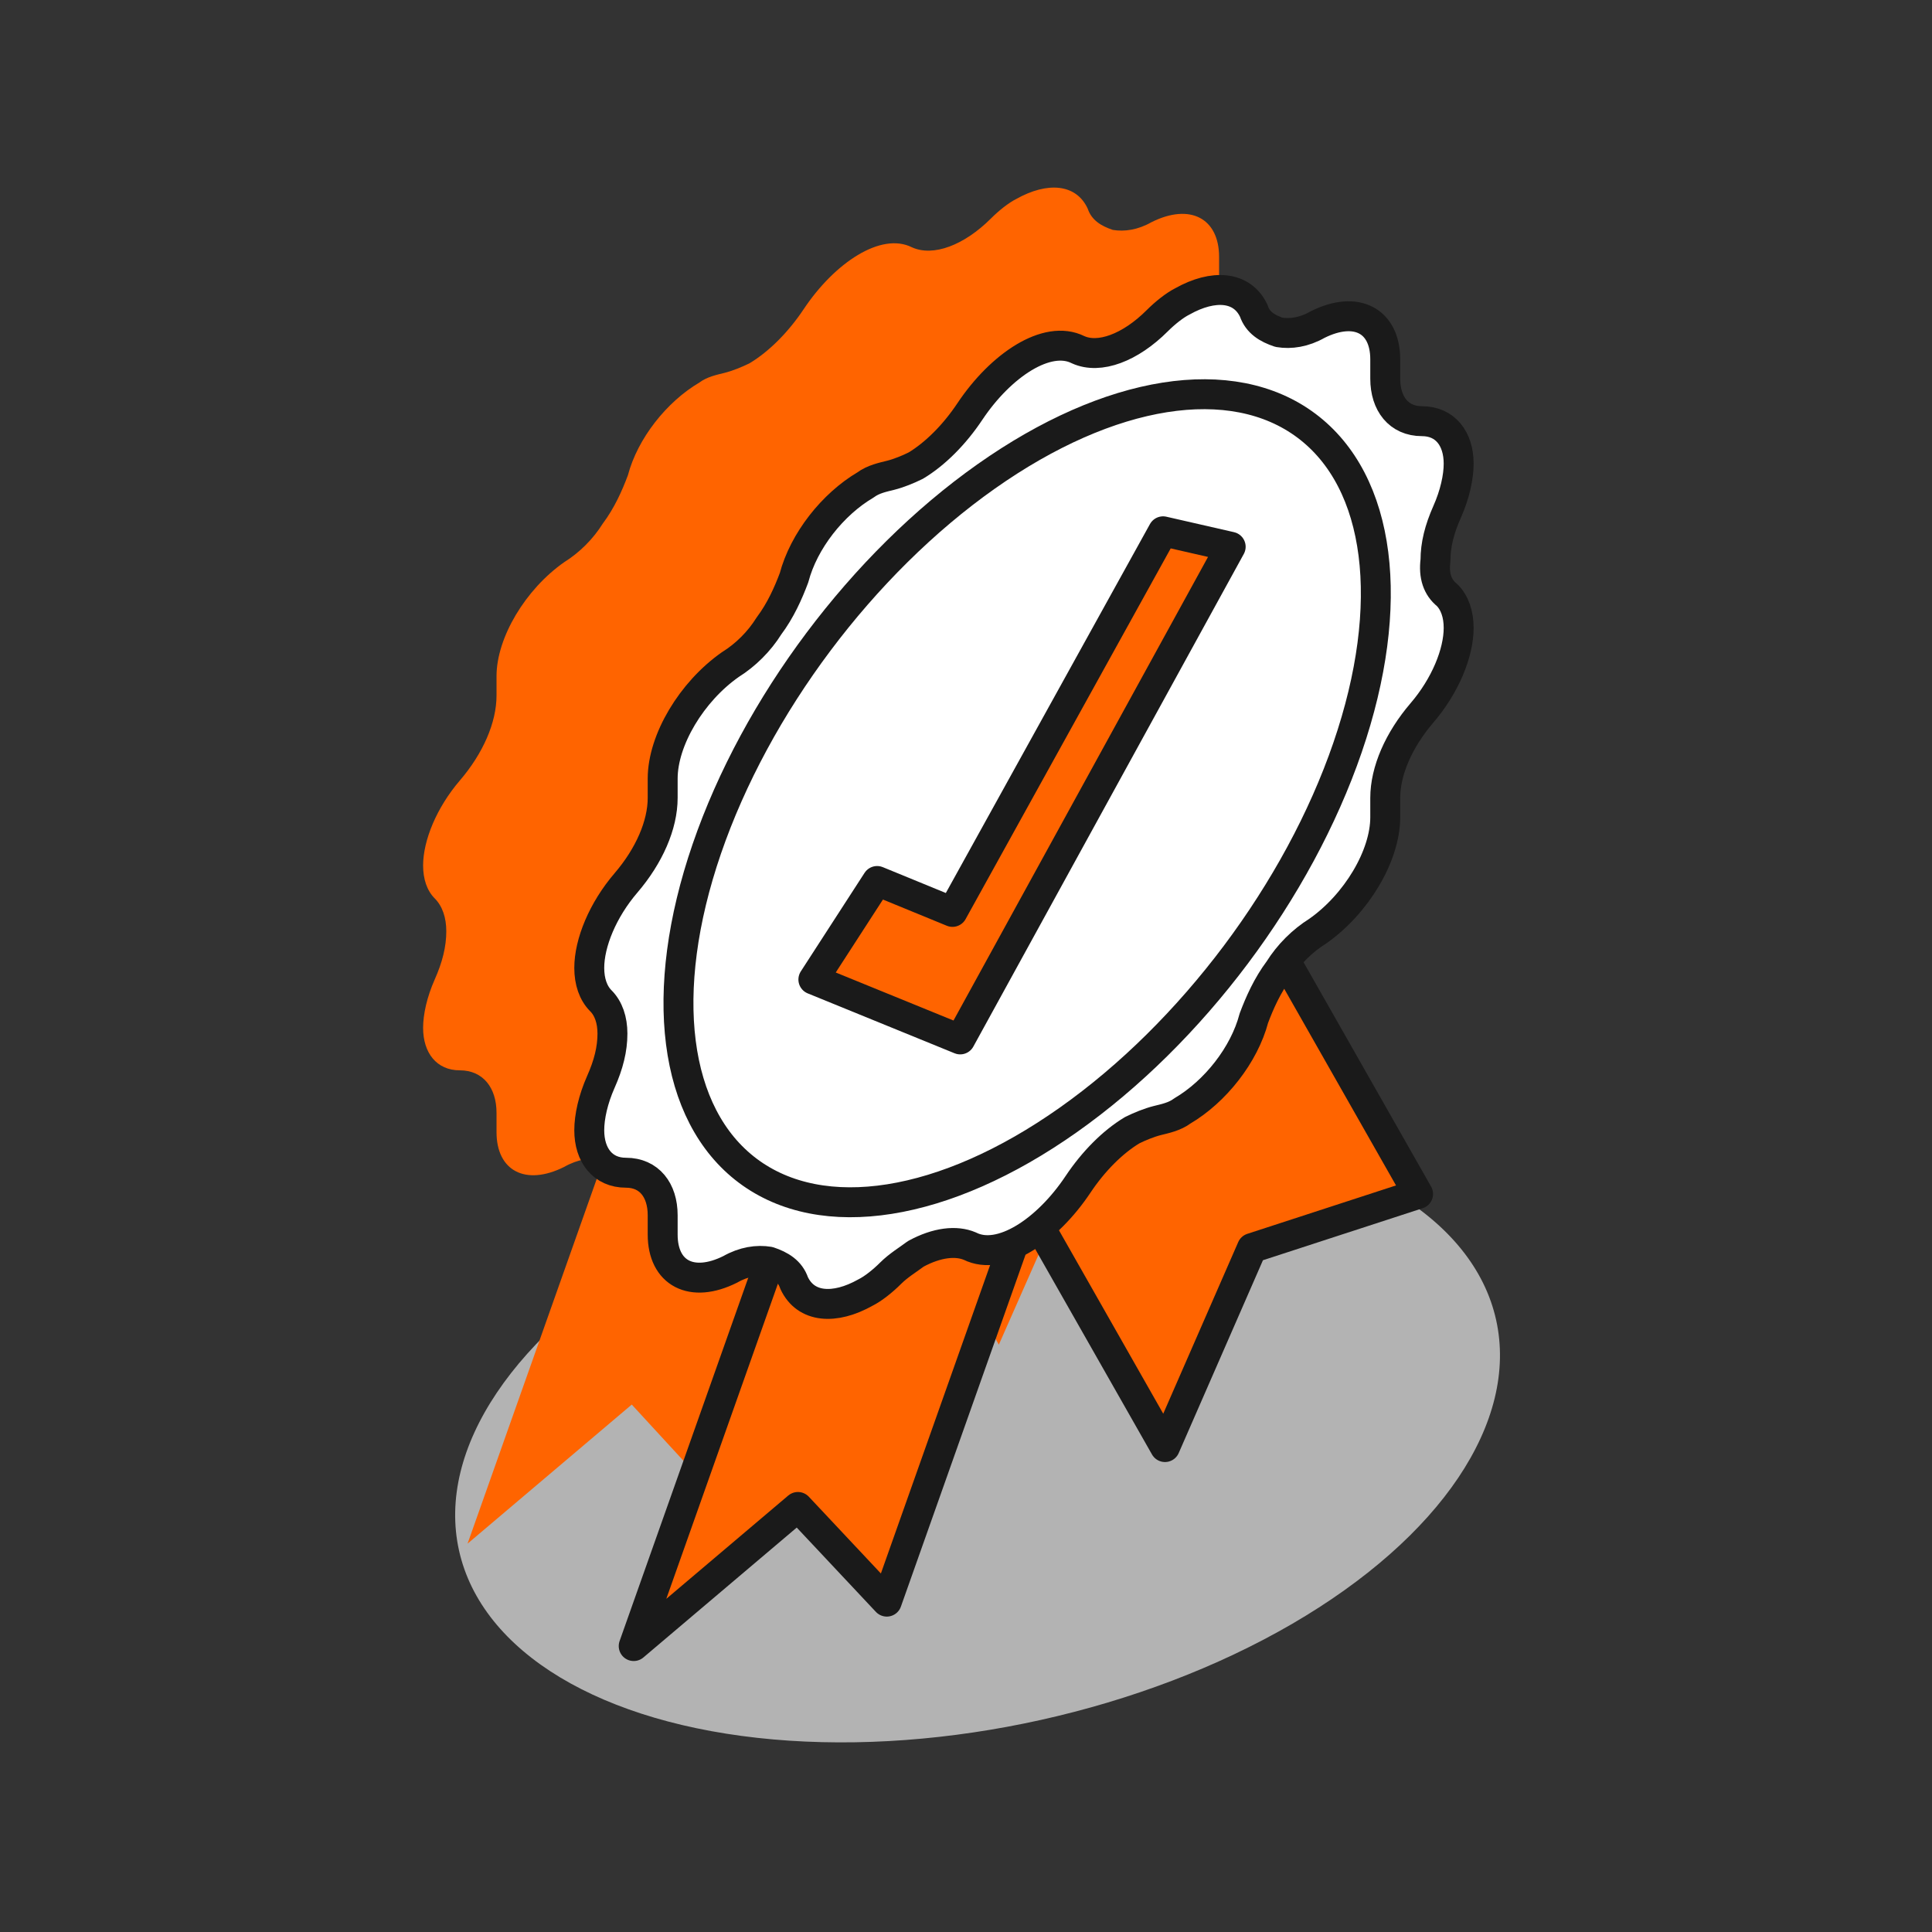 <?xml version="1.0" encoding="utf-8"?>
<!-- Generator: Adobe Illustrator 24.3.0, SVG Export Plug-In . SVG Version: 6.00 Build 0)  -->
<svg version="1.1" id="Layer_1" xmlns="http://www.w3.org/2000/svg" xmlns:xlink="http://www.w3.org/1999/xlink" x="0px" y="0px"
	 viewBox="0 0 100 100" style="enable-background:new 0 0 100 100;" xml:space="preserve">
<rect x="0" y="0" width="100" height="100" fill="#333333" stroke="none"/>
<style type="text/css">
	.st0{fill:#B3B3B3;}
	.st1{fill:#FF6400;}
	.st2{fill:#FF6400;stroke:#1A1A1A;stroke-width:1.549;stroke-linecap:round;stroke-linejoin:round;stroke-miterlimit:10;}
	.st3{fill:#FFFFFF;stroke:#1A1A1A;stroke-width:1.549;stroke-linecap:round;stroke-linejoin:round;stroke-miterlimit:10;}
</style>
<g>
	
		<ellipse transform="matrix(0.976 -0.217 0.217 0.976 -14.91 12.749)" class="st0" cx="50.6" cy="74.3" rx="27.5" ry="15.1"/>
	<g>
		<polygon class="st1" points="64.8,56.6 56.2,59.4 51.7,69.6 43.4,55 56.5,42 		"/>
		<polygon class="st1" points="24.2,79.9 32.7,72.7 37.3,77.7 45.8,53.7 32.7,55.9 		"/>
		<g>
			<path class="st1" d="M66.3,25.5c0.4,0.4,0.6,1,0.6,1.7c0,1.3-0.7,3-1.9,4.4c-1.2,1.4-1.9,3-1.9,4.4c0,0.2,0,0.3,0,0.5
				c0,0.2,0,0.3,0,0.5c0,2-1.5,4.5-3.5,5.9c-0.8,0.5-1.5,1.2-2,2c-0.6,0.8-1,1.7-1.3,2.5c-0.5,1.9-2,3.8-3.7,4.8
				c-0.4,0.3-0.9,0.4-1.3,0.5c-0.4,0.1-0.9,0.3-1.3,0.5c-1,0.6-2,1.6-2.8,2.8c-0.8,1.2-1.8,2.2-2.8,2.8s-2,0.8-2.8,0.4
				c-0.7-0.3-1.7-0.2-2.8,0.4c-0.4,0.3-0.9,0.6-1.3,1c-0.4,0.4-0.9,0.8-1.3,1c-1.6,0.9-3.1,0.8-3.7-0.5c-0.2-0.6-0.7-0.9-1.3-1.1
				c-0.6-0.1-1.3,0-2,0.4c-2,1-3.5,0.2-3.5-1.8c0-0.2,0-0.3,0-0.5c0-0.2,0-0.3,0-0.5c0-1.3-0.7-2.2-1.9-2.2c-1.2,0-1.9-0.9-1.9-2.2
				c0-0.7,0.2-1.6,0.6-2.5c0.4-0.9,0.6-1.7,0.6-2.5c0-0.7-0.2-1.3-0.6-1.7c-0.4-0.4-0.6-1-0.6-1.7c0-1.3,0.7-3,1.9-4.4
				c1.2-1.4,1.9-3,1.9-4.4c0-0.2,0-0.3,0-0.5c0-0.2,0-0.3,0-0.5c0-2,1.5-4.5,3.5-5.9c0.8-0.5,1.5-1.2,2-2c0.6-0.8,1-1.7,1.3-2.5
				c0.5-1.9,2-3.8,3.7-4.8c0.4-0.3,0.9-0.4,1.3-0.5c0.4-0.1,0.9-0.3,1.3-0.5c1-0.6,2-1.6,2.8-2.8c0.8-1.2,1.8-2.2,2.8-2.8
				c1-0.6,2-0.8,2.8-0.4c1.1,0.5,2.7-0.1,4.1-1.5c0.4-0.4,0.9-0.8,1.3-1c1.6-0.9,3.1-0.8,3.7,0.5c0.2,0.6,0.7,0.9,1.3,1.1
				c0.6,0.1,1.3,0,2-0.4c2-1,3.5-0.2,3.5,1.8c0,0.2,0,0.3,0,0.5c0,0.2,0,0.3,0,0.5c0,1.3,0.7,2.2,1.9,2.2c1.2,0,1.9,0.9,1.9,2.2
				c0,0.7-0.2,1.6-0.6,2.5c-0.4,0.9-0.6,1.7-0.6,2.5C65.6,24.5,65.9,25.1,66.3,25.5z"/>
			
				<ellipse transform="matrix(0.6 -0.8 0.8 0.6 -11.035 50.127)" class="st1" cx="44.6" cy="36.1" rx="24.1" ry="13.5"/>
			<polygon class="st1" points="41.1,48.6 33.6,45.4 36.8,40.3 40.7,42 51.6,22.3 55.1,23.1 			"/>
		</g>
	</g>
	<g>
		<polygon class="st2" points="73.4,61.8 64.8,64.6 60.3,74.9 52,60.3 65.1,47.2 		"/>
		<polygon class="st2" points="32.8,85.2 41.3,78 45.9,82.9 54.4,58.9 41.3,61.2 		"/>
		<g>
			<path class="st3" d="M74.9,30.8c0.4,0.4,0.6,1,0.6,1.7c0,1.3-0.7,3-1.9,4.4c-1.2,1.4-1.9,3-1.9,4.4c0,0.2,0,0.3,0,0.5
				c0,0.2,0,0.3,0,0.5c0,2-1.5,4.5-3.5,5.9c-0.8,0.5-1.5,1.2-2,2c-0.6,0.8-1,1.7-1.3,2.5c-0.5,1.9-2,3.8-3.7,4.8
				c-0.4,0.3-0.9,0.4-1.3,0.5c-0.4,0.1-0.9,0.3-1.3,0.5c-1,0.6-2,1.6-2.8,2.8c-0.8,1.2-1.8,2.2-2.8,2.8c-1,0.6-2,0.8-2.8,0.4
				c-0.7-0.3-1.7-0.2-2.8,0.4c-0.4,0.3-0.9,0.6-1.3,1c-0.4,0.4-0.9,0.8-1.3,1c-1.6,0.9-3.1,0.8-3.7-0.5c-0.2-0.6-0.7-0.9-1.3-1.1
				c-0.6-0.1-1.3,0-2,0.4c-2,1-3.5,0.2-3.5-1.8c0-0.2,0-0.3,0-0.5c0-0.2,0-0.3,0-0.5c0-1.3-0.7-2.2-1.9-2.2c-1.2,0-1.9-0.9-1.9-2.2
				c0-0.7,0.2-1.6,0.6-2.5c0.4-0.9,0.6-1.7,0.6-2.5c0-0.7-0.2-1.3-0.6-1.7c-0.4-0.4-0.6-1-0.6-1.7c0-1.3,0.7-3,1.9-4.4
				c1.2-1.4,1.9-3,1.9-4.4c0-0.2,0-0.3,0-0.5c0-0.2,0-0.3,0-0.5c0-2,1.5-4.5,3.5-5.9c0.8-0.5,1.5-1.2,2-2c0.6-0.8,1-1.7,1.3-2.5
				c0.5-1.9,2-3.8,3.7-4.8c0.4-0.3,0.9-0.4,1.3-0.5c0.4-0.1,0.9-0.3,1.3-0.5c1-0.6,2-1.6,2.8-2.8c0.8-1.2,1.8-2.2,2.8-2.8
				c1-0.6,2-0.8,2.8-0.4c1.1,0.5,2.7-0.1,4.1-1.5c0.4-0.4,0.9-0.8,1.3-1c1.6-0.9,3.1-0.8,3.7,0.5c0.2,0.6,0.7,0.9,1.3,1.1
				c0.6,0.1,1.3,0,2-0.4c2-1,3.5-0.2,3.5,1.8c0,0.2,0,0.3,0,0.5c0,0.2,0,0.3,0,0.5c0,1.3,0.7,2.2,1.9,2.2c1.2,0,1.9,0.9,1.9,2.2
				c0,0.7-0.2,1.6-0.6,2.5c-0.4,0.9-0.6,1.7-0.6,2.5C74.2,29.8,74.4,30.4,74.9,30.8z"/>
			
				<ellipse transform="matrix(0.6 -0.8 0.8 0.6 -11.795 59.097)" class="st3" cx="53.2" cy="41.3" rx="24.1" ry="13.5"/>
			<polygon class="st2" points="49.7,53.8 42.1,50.7 45.4,45.6 49.3,47.2 60.2,27.5 63.7,28.3 			"/>
		</g>
	</g>
</g>
</svg>

